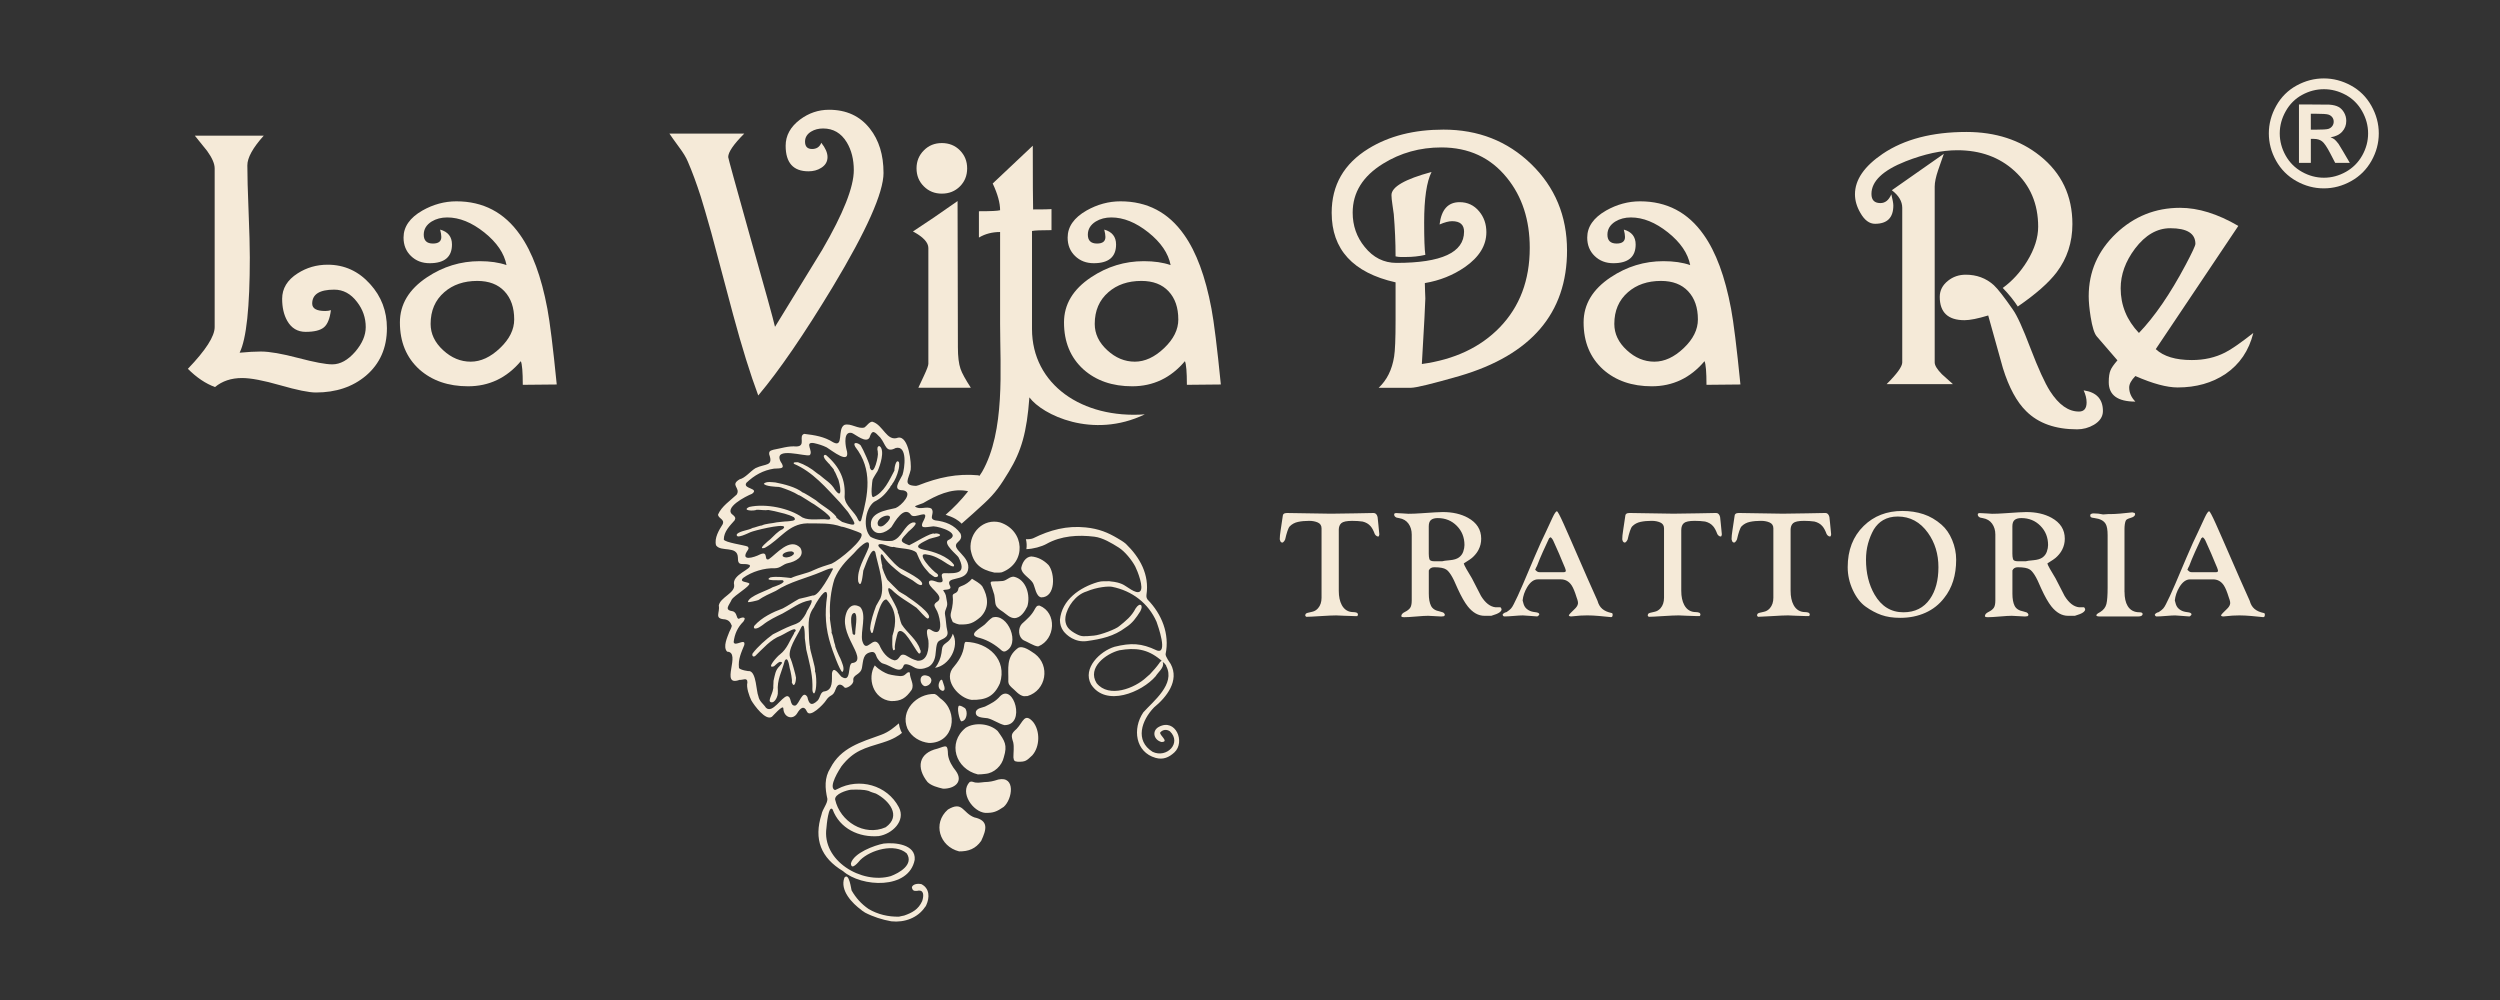 <?xml version="1.0" encoding="UTF-8"?>
<svg xmlns="http://www.w3.org/2000/svg" xml:space="preserve" width="150mm" height="60mm" style="shape-rendering:geometricPrecision; text-rendering:geometricPrecision; image-rendering:optimizeQuality; fill-rule:evenodd; clip-rule:evenodd" viewBox="0 0 150 60" xmlns:xlink="http://www.w3.org/1999/xlink">
 <rect x="0" y="0" width="150" height="60" fill="#333333" stroke="none"/>
 <defs>
  <style type="text/css">
   <![CDATA[
    .fil0 {fill:#F5EAD8}
    .fil1 {fill:#F5EAD8;fill-rule:nonzero}
   ]]>
  </style>
 </defs>
 <g id="Warstwa_x0020_1">
  <g id="_136168152">
   <path id="_136212824" class="fil0" d="M59.119 48.774c-0.746,-0.062 -1.554,-1.222 -0.938,-1.855 0.072,-0.03 0.109,-0.032 0.185,-0.011 0.249,0.097 0.435,0.04 0.696,0.018 0.337,-0.009 0.514,-0.051 0.84,-0.155 1.047,-0.227 0.85,1.178 0.319,1.643 -0.419,0.285 -0.617,0.368 -1.102,0.359zm3.975 -34.966c-0.626,0 -1.016,0.017 -1.174,0.051l0 5.88c0,3.334 3.013,5.396 6.77,5.122 -3.128,1.507 -6.156,0.028 -6.926,-1.019 -0.155,2.106 -0.482,3.225 -1.23,4.455 -0.489,0.804 -0.792,1.272 -1.493,1.917 -0.467,0.43 -0.906,0.828 -1.344,1.206 -0.102,-0.11 -0.226,-0.204 -0.364,-0.284 -0.168,-0.098 -0.383,-0.183 -0.595,-0.249 0.471,-0.405 0.908,-0.855 1.351,-1.409 -0.04,-0.012 -0.079,-0.022 -0.115,-0.028 -0.918,-0.154 -1.806,0.279 -2.584,0.735 -0.052,0.027 -0.49,0.165 -0.491,0.198 0.278,0.241 0.686,-0.036 0.985,0.133 0.236,0.283 -0.212,0.603 0.235,0.706 0.595,0.067 1.145,0.271 1.505,0.779 0.11,0.246 0.014,0.382 -0.168,0.543 -0.466,0.412 0.83,0.823 0.622,1.668 -0.178,0.723 -1.411,0.322 -1.076,0.945 0.163,0.302 -0.466,0.179 -0.404,0.274 0.198,0.301 0.133,0.24 0.231,0.738 0.038,0.295 -0.183,0.44 -0.125,0.721 0.057,0.275 0.061,0.681 0.131,0.94 0.13,0.479 -0.381,0.499 -0.538,0.666 -0.136,0.144 -0.133,0.553 -0.174,0.829 -0.061,0.412 -0.273,0.623 -0.451,0.702 -0.25,0.112 -0.574,0.169 -0.844,0.003 -0.125,-0.077 -0.539,-0.297 -0.612,-0.092 -0.197,0.556 -0.718,0 -1.237,-0.126 -0.135,-0.033 -0.332,-0.245 -0.406,-0.462 -0.03,-0.088 -0.093,-0.259 -0.278,-0.229 -0.529,0.085 -0.492,0.489 -0.579,0.952 -0.083,0.438 -0.563,0.384 -0.517,0.754 0.032,0.259 -0.443,0.517 -0.526,0.423 -0.083,-0.095 -0.36,-0.384 -0.531,0.098 -0.183,0.515 -0.307,0.242 -0.611,0.718 -0.118,0.184 -0.934,1.039 -1.115,0.629 -0.182,-0.415 -0.414,-0.187 -0.581,0.095 -0.256,0.434 -0.816,0.269 -0.835,-0.287 -0.009,-0.261 -0.64,0.471 -0.684,0.503 -0.374,0.266 -1.056,-0.675 -1.236,-0.98 -0.128,-0.268 -0.313,-0.783 -0.237,-1.074 0.009,-0.338 -0.28,-0.134 -0.467,-0.161 -1.229,0.453 0.14,-1.668 -0.749,-1.692 -0.274,-0.289 0.022,-0.885 0.129,-1.18 0.072,-0.146 0.121,-0.232 0.153,-0.372 -0.091,-0.229 -0.184,-0.338 -0.411,-0.385 -0.682,-0.039 -0.284,-0.39 -0.371,-0.827 0.081,-0.5 0.983,-0.743 0.922,-1.235 -0.169,-0.643 1.151,-0.964 0.923,-1.205 -0.382,-0.156 -0.715,0.154 -0.699,-0.451 -0.027,-0.728 -1.026,-0.304 -1.311,-0.726 -0.113,-0.434 0.173,-0.907 0.397,-1.261 0.142,-0.314 -0.281,-0.346 -0.274,-0.59 0.208,-0.488 0.74,-0.836 1.117,-1.193 0.254,-0.412 -0.428,-0.562 0.176,-0.916 0.346,-0.084 0.639,-0.482 0.954,-0.671 0.599,-0.288 1.083,-0.089 0.821,-0.821 -0.024,-0.202 0.067,-0.226 0.253,-0.283 0.456,-0.081 0.911,-0.239 1.377,-0.195 0.61,-0.014 0.094,-0.641 0.471,-0.756 0.626,0.076 1.198,0.161 1.737,0.505 0.657,0.351 0.229,-0.792 0.67,-1.041 0.376,-0.133 0.858,0.283 1.215,0.147 0.137,-0.099 0.283,-0.336 0.461,-0.342 0.659,0.185 0.859,1.22 1.55,0.958 0.648,-0.112 0.806,1.572 0.754,1.929 -0.114,0.549 -0.502,0.942 0.325,0.965 0.049,-0.014 0.098,-0.026 0.147,-0.039 1.193,-0.469 2.305,-0.711 3.582,-0.597 0.004,0 0.031,0.015 0.068,0.036 0.054,-0.08 0.114,-0.159 0.164,-0.245 1.397,-2.447 1.079,-6.204 1.079,-8.904l0 -5.484c-0.474,0 -0.898,0.111 -1.271,0.333l0 -1.579c0.716,0 1.14,-0.02 1.271,-0.061 0,-0.437 -0.148,-0.975 -0.444,-1.604l2.405 -2.267c0,2.109 0.007,3.383 0.02,3.824 0.616,0 0.982,-0.007 1.103,-0.02l0 1.263zm-9.628 28.258c-1.104,-0.116 -1.438,-1.393 -0.979,-2.143 0.009,0.01 0.018,0.019 0.028,0.029 0.239,0.244 0.585,0.43 0.779,0.494 0.194,0.065 0.753,0.143 0.815,0.111 0.218,-0.004 0.293,-0.255 0.441,-0.219 0.001,0 0.016,0.007 0.039,0.018 -0.004,0.385 0.293,0.691 0.108,1.038 -0.346,0.489 -0.624,0.68 -1.231,0.671zm3.702 -4.044c0.419,0.751 -0.199,1.919 -1.065,2.047 0.06,-0.071 0.113,-0.148 0.161,-0.231 0.154,-0.269 0.229,-0.582 0.254,-0.881 0.031,-0.368 0.337,-0.334 0.537,-0.674 0.048,-0.082 0.086,-0.17 0.113,-0.262zm0.401 -0.552c-0.142,-0.025 -0.276,-0.075 -0.4,-0.143 -0.074,-0.178 -0.179,-0.328 -0.107,-0.586 0.108,-0.389 0.133,-0.746 0.102,-0.948 -0.031,-0.202 0.162,-0.158 0.267,-0.294 0.114,-0.147 0.02,-0.217 0.161,-0.292 0.141,-0.075 0.225,-0.073 0.441,-0.221 0.116,-0.079 0.212,-0.165 0.286,-0.261 0.215,0.143 0.443,0.236 0.622,0.46 0.356,0.626 0.425,1.282 -0.097,1.826 -0.448,0.383 -0.671,0.47 -1.275,0.459zm-2.288 15.577c0.507,0.261 0.503,0.807 0.293,1.266 -0.007,0.014 -0.059,0.113 -0.072,0.109 -0.433,0.645 -1.219,0.944 -2.024,0.857 -0.547,-0.097 -1.096,-0.273 -1.588,-0.529 0.004,-0.013 -0.213,-0.131 -0.207,-0.15 -0.55,-0.402 -1.302,-1.177 -1.02,-1.939 0.282,-0.35 0.412,0.714 0.431,0.762 0.244,0.427 0.566,0.804 1.025,1.118 0.544,0.325 1.197,0.473 1.818,0.459 0.105,-0.015 0.23,-0.062 0.313,-0.067 0.475,-0.167 0.856,-0.364 1.082,-0.872 0.104,-0.324 0.119,-0.709 -0.304,-0.61 -0.196,0.02 -0.287,-0.018 -0.316,-0.226 0.084,-0.206 0.39,-0.215 0.568,-0.18zm-2.288 -8.502c-1.127,0.348 -1.756,0.478 -2.503,1.429 -0.106,0.161 -0.823,1.256 -0.397,1.429 0.059,-0.006 0.104,-0.051 0.16,-0.066 1.288,-0.681 2.97,-0.249 3.679,1.101 0.429,0.817 -0.407,1.603 -1.208,1.727 -1.179,0.101 -2.347,-0.449 -2.768,-1.601 -0.246,-0.309 -0.361,0.977 -0.369,1.102 -0.289,1.975 2.107,3.4 3.855,2.902 0.501,-0.185 1.409,-0.69 0.96,-1.366 -0.718,-0.63 -2.169,-0.207 -2.786,0.397 -0.088,0.099 -0.546,0.676 -0.561,0.202 0.17,-0.627 1.417,-1.086 1.967,-1.188 0.644,-0.075 1.94,0.031 1.859,0.976 -0.349,1.805 -3.202,1.647 -4.3,0.678 -1.325,-0.795 -1.767,-1.91 -1.29,-3.397 0.06,-0.332 0.354,-0.634 0.353,-0.931 -0.145,-0.645 -0.192,-1.273 0.178,-1.854 0.632,-1.229 1.821,-1.552 3.043,-1.995 0.48,-0.174 0.8,-0.464 1.065,-0.689 0.019,0.147 0.059,0.296 0.121,0.447 0.021,0.043 0.044,0.085 0.068,0.125 -0.174,0.151 -0.522,0.385 -1.127,0.571zm-0.863 2.914c0.124,0.069 0.291,0.109 0.426,0.156 0.781,0.405 1.553,1.334 0.584,2.021 -1.282,0.564 -2.742,-0.344 -3.034,-1.671 -0.018,-0.327 0.669,-0.543 0.935,-0.582 0.363,-0.008 0.736,-0.028 1.088,0.075zm10.665 -14.828c0.871,-0.486 1.896,-0.55 2.867,-0.43 0.509,0.063 1.037,0.387 1.458,0.65 0.375,0.234 0.805,0.774 0.996,1.143 0.132,0.255 0.547,1.299 0.277,1.497 -0.246,0.181 -0.799,-0.336 -1.069,-0.447 -0.395,-0.162 -0.604,-0.135 -0.773,-0.172 -0.214,0.015 -0.416,-0.026 -0.683,0.053 -1.094,0.323 -2.16,1.068 -2.273,2.27 0.004,0.251 0.066,0.477 0.214,0.674 0.178,0.238 0.691,0.696 1.407,0.595 0.862,-0.121 1.619,-0.284 2.32,-0.812 0.421,-0.266 0.626,-0.578 0.88,-0.972 0.215,-0.384 -0.024,-0.572 -0.283,-0.169 -0.238,0.466 -0.587,0.744 -0.991,1.067 -0.17,0.158 -1.098,0.524 -1.513,0.559 -0.638,0.054 -0.72,0.069 -1.032,-0.087 0,0 -0.257,-0.127 -0.424,-0.283 -0.273,-0.253 -0.272,-0.591 -0.245,-0.758 0.102,-0.624 0.629,-1.332 1.261,-1.52 0.636,-0.273 1.332,-0.322 1.531,-0.282 1.201,0.24 2.177,0.976 2.674,2.104 0.074,0.213 0.723,2.017 -0.009,1.704 -0.895,-0.426 -1.523,-0.455 -2.513,-0.209 -0.869,0.262 -1.938,1.288 -1.411,2.254 0.883,1.379 3.045,0.483 3.882,-0.491 0.121,-0.213 0.495,-0.498 0.437,-0.777 -0.089,-0.198 0.228,0.14 0.194,0.175 0.562,1.081 -0.777,2.103 -1.376,2.773 -0.668,0.988 -0.474,2.39 0.737,2.732 0.453,0.128 0.8,-0.029 1.123,-0.324 0.68,-0.623 0.077,-2.071 -0.924,-1.539 -0.438,0.232 -0.321,0.791 0.156,0.911 0.489,-0.008 -0.14,-0.411 -0.079,-0.572 0.16,-0.179 0.387,-0.203 0.584,-0.068 0.724,0.701 -0.196,1.631 -1.039,1.23 -1.086,-0.678 -0.657,-1.9 0.086,-2.667 0.748,-0.61 1.535,-1.599 1,-2.6 -0.036,-0.061 -0.321,-0.448 -0.308,-0.596 0.254,-1.212 -0.231,-2.406 -1.083,-3.276 -0.066,-0.104 -0.074,-0.163 -0.064,-0.285 0.181,-1.209 -0.389,-2.236 -1.239,-3.059 -0.158,-0.132 -0.306,-0.218 -0.488,-0.326 -0.582,-0.345 -1.115,-0.573 -1.919,-0.656 -1.132,-0.118 -2.138,0.15 -3.146,0.648 -0.091,0.045 -0.285,0.068 -0.442,0.058 0.049,0.196 0.059,0.399 0.028,0.597 0.398,-0.01 0.909,-0.146 1.217,-0.318zm6.198 7.826c-0.076,0.053 -0.138,0.13 -0.214,0.186 -0.685,0.647 -2.239,1.267 -2.983,0.346 -0.579,-0.93 0.563,-1.773 1.369,-1.973 0.963,-0.166 1.676,-0.077 2.441,0.552 0.185,0.117 0.018,0.066 -0.04,0.21 -0.172,0.241 -0.37,0.464 -0.573,0.678zm-22.026 -7.082c-0.088,-0.214 0.372,-0.304 0.519,-0.294 0.469,0.113 -0.27,0.527 -0.519,0.294zm5.718 -1.851c-0.238,-0.548 1.129,-0.88 0.589,-0.231 -0.145,0.141 -0.377,0.428 -0.589,0.231zm-1.524 6.509c-0.009,-0.18 -0.271,-1.242 0.117,-1.259 0.216,0.115 0.021,0.97 0.036,1.244 -0.026,0.114 -0.087,0.081 -0.154,0.015zm-4.764 3.126c0.008,-0.007 0.013,-0.277 0.015,-0.311 0.089,-0.362 0.1,-0.633 0.368,-0.887 0.107,-0.151 0.252,-0.224 0.017,-0.252 -0.136,0.042 -0.239,0.179 -0.355,0.265 -0.523,0.193 0.237,-0.643 0.357,-0.71 0.438,-0.345 0.571,-0.812 0.849,-1.264 -0.045,-0.048 0.226,-0.176 0.014,-0.253 -0.236,0.044 -0.588,0.29 -0.815,0.392 -0.612,0.226 -1.078,0.786 -1.536,1.22 -0.136,0.09 -0.209,-0.028 -0.155,-0.153 0.312,-0.411 0.793,-0.834 1.214,-1.145 0.366,-0.183 0.74,-0.381 1.12,-0.528 0.187,-0.06 0.32,-0.114 0.487,-0.219 0.193,-0.182 0.361,-0.419 0.453,-0.671 0.022,-0.034 0.489,-0.758 0.155,-0.62 -0.598,0.096 -1.107,0.511 -1.637,0.79 -0.394,0.189 -0.838,0.401 -1.18,0.681 -0.139,0.092 -0.322,0.248 -0.501,0.213 -0.056,-0.059 -0.033,-0.111 -0.001,-0.168 0.443,-0.498 1.096,-0.811 1.704,-1.035 0.33,-0.173 0.642,-0.393 0.972,-0.573 0.058,-0.01 0.791,-0.182 0.819,-0.202 0.365,0.084 1.139,-1.422 1.224,-1.604 -0.097,-0.102 -0.631,0.159 -0.687,0.179 -0.919,0.391 -1.919,0.6 -2.747,1.147 -0.366,0.168 -0.724,0.327 -1.049,0.552 -0.06,0.026 -0.606,0.162 -0.628,0.115 0.059,-0.369 1.21,-0.699 1.496,-0.891 0.002,0.002 0.904,-0.275 0.575,-0.418 -0.043,-0.003 -1.202,0.067 -0.717,-0.169 0.359,-0.07 0.863,0 1.234,0.04 0.422,-0.198 0.928,-0.257 1.369,-0.477 0.345,-0.159 0.709,-0.275 1.072,-0.386 0.414,-0.18 2.063,-1.497 1.759,-1.817 -0.171,-0.104 -1.125,-0.427 -1.158,-0.396 -0.678,-0.248 -1.333,-0.187 -2.078,-0.203 -1.125,0.026 -1.622,0.97 -2.531,1.466 -0.513,0.156 0.229,-0.437 0.315,-0.505 0.192,-0.181 0.484,-0.511 0.744,-0.608 0.048,-0.043 0.119,-0.086 0.085,-0.158 -0.157,-0.166 -1.8,0.238 -2.023,0.34 -0.077,0.026 -0.915,0.466 -0.802,0.108 0.216,-0.205 0.67,-0.215 0.947,-0.371 0.016,0.017 0.511,-0.17 0.54,-0.14 0.213,-0.121 0.646,-0.127 0.905,-0.194 0.002,0.002 0.548,-0.065 0.649,-0.059 0.123,-0.027 0.611,-0.001 0.376,-0.249 -0.335,-0.183 -0.779,-0.267 -1.158,-0.362 -0.002,0.002 -0.363,-0.068 -0.367,-0.071 -0.196,0.039 -0.495,-0.018 -0.702,-0.013 -0.172,0.09 -0.935,0.058 -0.447,-0.17 0.986,-0.218 2.393,0.066 3.193,0.635 0.442,0.213 1.05,0.053 1.542,0.124 0.536,-0.022 -0.767,-0.852 -0.847,-0.917 -0.015,0.015 -0.892,-0.588 -0.931,-0.551 -0.299,-0.195 -0.721,-0.349 -1.049,-0.46 -0.003,0.002 -0.115,-0.027 -0.136,-0.031 -0.158,-0.004 -0.848,-0.038 -0.897,-0.197 0.163,-0.154 0.501,-0.082 0.696,-0.071 0.521,0.104 1.223,0.273 1.643,0.608 0.027,-0.026 0.715,0.413 0.785,0.462 0.398,0.353 0.86,0.554 1.219,0.977 -0.066,0.062 0.311,0.291 0.355,0.321 0.967,0.322 0.863,0.191 0.345,-0.601 -0.157,-0.189 -0.317,-0.378 -0.476,-0.566 -0.843,-0.89 -1.625,-1.832 -2.76,-2.318 -0.101,-0.129 0.197,-0.084 0.235,-0.097 0.404,0.135 0.8,0.368 1.132,0.648 0.027,0.018 0.168,0.127 0.175,0.12 0.317,0.287 0.695,0.482 0.92,0.889 0.515,0.686 0.268,-0.425 0.207,-0.6 -0.095,-0.186 -0.154,-0.405 -0.271,-0.567 0.044,-0.042 -0.25,-0.311 -0.249,-0.352 -0.015,-0.018 -0.56,-0.51 -0.283,-0.583 0.024,0.003 0.045,0.014 0.067,0.024 0.811,0.695 1.177,1.481 1.103,2.507 0.032,0.544 0.622,0.874 0.823,1.381 0.071,0.104 0.117,0.122 0.173,0.012 0.423,-1.56 0.705,-3.038 -0.352,-4.397 -0.193,-0.334 0.166,-0.259 0.321,-0.094 0.137,0.208 0.618,1.265 0.548,1.332 0.251,0.642 0.541,-0.803 0.48,-0.868 0.009,-0.009 -0.005,-0.11 -0.006,-0.122 -0.036,-0.089 -0.038,-0.334 0.121,-0.292 0.327,0.254 0.023,1.17 -0.127,1.493 -0.11,0.184 -0.216,0.331 -0.302,0.517 -0.013,0.058 -0.148,1.041 0.038,1.046 0.647,-0.257 0.978,-1.038 1.276,-1.598 -0.02,-0.065 0.081,-0.755 0.273,-0.495 0.031,0.14 0.003,0.359 -0.044,0.502 -0.053,0.231 -0.196,0.595 -0.358,0.789 0.024,0.025 -0.148,0.173 -0.122,0.201 -0.302,0.42 -0.51,0.651 -0.974,0.887 -0.529,0.401 -0.695,1.583 -0.209,2.096 0.368,0.203 0.895,0.285 1.301,0.241 0.582,-0.16 0.708,-0.933 1.221,-1.101 0.506,-0.062 -0.18,0.48 -0.252,0.549 -0.452,0.497 -0.616,0.578 0.04,0.817 0.005,-0.005 0.007,-0.006 0.014,-0.002 0.176,-0.065 1.376,-0.822 1.504,-0.687 0.153,-0.072 0.597,0.076 0.148,0.186 -0.084,0.012 -0.457,0.127 -0.459,0.124 -0.36,0.193 -1.101,0.469 -0.322,0.647 0.581,0.102 1.443,0.395 1.806,0.899 0.087,0.289 -0.49,-0.116 -0.491,-0.116 -0.331,-0.223 -0.724,-0.44 -1.082,-0.486 -0.845,-0.216 0.334,1.028 0.563,1.139 0.133,0.126 0.032,0.223 -0.112,0.203 -0.034,0.032 -0.351,-0.228 -0.354,-0.225 -0.446,-0.484 -0.526,-0.675 -0.766,-1.234 -0.261,-0.275 -1.023,-0.238 -1.375,-0.352 -0.226,0.068 -0.705,-0.282 -0.905,-0.13 -0.043,0.07 0.038,0.145 0.081,0.19 0.413,0.381 0.729,0.864 1.181,1.203 0.243,0.154 1.59,0.773 1.323,1.026 -0.156,0.043 -0.41,-0.187 -0.531,-0.273 -0.236,-0.145 -0.457,-0.263 -0.698,-0.397 -0.388,-0.314 -0.86,-0.671 -1.1,-1.123 -0.256,-0.27 -0.051,0.603 -0.03,0.654 -0.067,0.064 0.257,0.766 0.305,0.826 0.224,0.237 0.459,0.464 0.689,0.693 0.182,0.124 0.404,0.223 0.566,0.359 0.159,0.101 1.567,1.06 1.181,1.273 -0.111,0.034 -0.576,-0.557 -0.692,-0.649 -0.526,-0.376 -1.03,-0.622 -1.502,-1.092 -0.358,-0.298 -0.114,0.302 -0.079,0.372 0.002,0.002 0.54,0.926 0.458,1.004 0.099,0.158 0.132,0.496 0.231,0.707 0.331,0.527 0.926,0.911 1.111,1.521 0.065,0.068 0.039,0.307 -0.096,0.216 -0.263,-0.293 -0.902,-1.668 -1.236,-1.259 -0.058,0.149 -0.252,0.92 -0.167,1.009 -0.242,0.377 -0.16,-0.788 -0.16,-0.792 0.245,-0.76 0.26,-1.533 -0.344,-2.171 -0.404,-0.147 -0.76,1.723 -0.831,1.952 -0.098,0.181 -0.156,-0.149 -0.165,-0.21 0.041,-0.48 0.191,-0.917 0.358,-1.367 0.085,-0.154 0.171,-0.296 0.258,-0.454 0.319,-0.746 -0.159,-1.995 -0.305,-2.768 -0.215,-0.459 -0.66,1.011 -0.72,1.103 -0.029,0.205 -0.114,1.19 -0.307,0.649 -0.08,-0.755 0.397,-1.395 0.639,-2.059 0.138,-0.764 -0.773,0.215 -0.894,0.369 -0.526,0.511 -0.887,0.897 -1.168,1.547 -0.212,0.663 -0.315,1.518 -0.266,2.237 -0.054,0.146 0.141,0.932 0.088,0.982 0.11,0.21 0.128,0.541 0.222,0.763 -0.038,0.036 0.239,0.67 0.312,0.792 0.063,0.171 0.301,0.632 0.121,0.803 -0.141,0.003 -0.648,-1.431 -0.694,-1.606 -0.314,-0.972 -0.383,-1.889 -0.224,-2.955 0.021,-0.746 -0.699,0.458 -0.79,0.677 -0.445,0.588 -0.297,1.199 -0.293,1.902 0.005,0.063 0.029,0.44 0.063,0.476 -0.062,0.059 0.377,1.362 0.287,1.446 0.103,0.222 0.135,1.177 -0.047,1.349 -0.158,-0.041 -0.083,-0.443 -0.101,-0.545 -0.008,-0.685 -0.212,-1.421 -0.371,-2.092 -0.041,-0.258 -0.042,-0.425 -0.085,-0.669 -0.003,-0.153 0.01,-1.155 -0.25,-0.592 -0.185,0.401 -0.87,1.349 -0.599,1.821 0.053,0.093 0.315,1.006 0.32,1.137 0.007,0.173 -0.096,0.694 -0.255,0.269 0.054,-0.052 -0.082,-0.748 -0.124,-0.851 -0.017,-0.063 -0.101,-0.78 -0.298,-0.436 -0.171,0.651 -0.475,1.139 -0.411,1.835 -0.004,0.008 -0.001,0.019 -0.004,0.035 0.032,0.213 -0.173,0.698 -0.42,0.612 -0.229,-0.079 0.193,-0.583 0.148,-0.967zm-0.434 1.315c-0.17,-0.26 -0.402,-0.382 -0.463,-0.709 -0.126,-0.29 -0.117,-1.391 -0.516,-1.497 -0.024,0.023 -0.6,-0.07 -0.646,-0.196 -0.059,-0.52 0.132,-0.906 0.319,-1.371 0.099,-0.462 -0.576,0.137 -0.638,-0.176 0.058,-0.496 0.238,-0.884 0.586,-1.233 0.216,-0.301 -0.077,-0.276 -0.275,-0.164 -0.172,-0.005 -0.08,-0.39 -0.387,-0.457 -0.522,-0.076 -0.182,-0.363 -0.043,-0.692 0.149,-0.251 1.125,-0.811 1.061,-0.969 -0.1,-0.106 -0.653,-0.069 -0.367,-0.339 0.519,-0.375 1.266,-0.601 1.903,-0.576 0.353,-0.011 0.454,-0.232 0.782,-0.307 0.41,-0.08 1.047,-0.378 0.741,-0.92 -0.626,-0.662 -1.464,0.405 -1.894,0.686 -0.325,0.112 0.014,-0.517 -0.515,-0.294 -0.369,0.192 -1.25,0.461 -0.733,-0.269 0.049,-0.095 0.05,-0.121 -0.024,-0.2 -0.216,-0.089 -1.361,-0.24 -1.427,-0.419 0.004,-0.479 0.353,-0.814 0.65,-1.154 0.073,-0.134 0.035,-0.198 -0.074,-0.298 -0.671,-0.429 0.76,-1.152 1.119,-1.293 0.471,-0.344 -0.595,-0.287 -0.336,-0.662 0.474,-0.449 0.998,-0.746 1.652,-0.846 0.392,-0.03 0.72,0.042 0.396,-0.428 -0.46,-0.933 1.498,-0.272 1.747,-0.381 0.244,-0.231 -0.355,-0.817 0.253,-0.724 0.27,0.06 0.519,0.134 0.767,0.257 0.267,0.151 1.51,1.179 1.178,0.085 -0.068,-0.294 -0.166,-1.075 0.336,-0.948 0.248,0.109 0.843,0.629 1.053,0.28 0.166,-0.517 0.3,-0.373 0.648,-0.006 0.348,0.428 0.322,0.947 0.928,0.625 0.722,-0.176 0.536,1.238 0.404,1.615 -0.183,0.387 -0.634,0.927 0.033,0.923 0.668,0.117 -0.11,0.936 -0.444,1.065 -0.584,0.134 -1.628,0.271 -1.471,1.126 0.235,0.607 0.871,0.386 1.216,0.02 0.188,-0.299 0.77,-1.341 1.187,-0.723 0.235,0.249 1.083,-0.394 0.783,0.256 -0.357,0.633 0.049,0.463 0.555,0.419 0.399,0.017 1.744,0.442 0.862,0.839 -0.253,0.239 0.513,0.84 0.634,1.008 0.505,0.98 -0.046,0.985 -0.865,0.963 -0.392,0.067 0.258,0.641 -0.368,0.541 -0.13,-0.037 -0.396,-0.174 -0.519,-0.058 -0.168,0.336 0.916,0.829 0.534,1.19 -0.334,0.221 -0.235,0.263 -0.053,0.618 0.193,0.42 0.414,1.664 -0.403,1.097 -0.379,-0.195 -0.143,0.542 -0.128,0.634 0.05,0.484 -0.034,1.282 -0.656,1.23 -0.292,-0.072 -0.444,-0.177 -0.705,-0.326 -0.418,-0.172 -0.31,0.297 -0.679,0.304 -0.447,-0.114 -0.731,-0.524 -0.902,-0.922 -0.372,-0.659 -0.771,0.599 -1.024,-0.246 -0.124,-0.572 0.29,-1.592 -0.13,-2.036 -0.337,-0.19 -0.581,-0.105 -0.773,0.228 -0.323,0.713 -0.018,1.377 0.305,2.024 0.175,0.371 0.6,1.067 -0.02,1.115 -0.282,0.112 -0.011,1.238 -0.641,0.814 -0.145,-0.142 -0.476,-0.691 -0.559,-0.199 -0.011,0.411 0.074,0.981 -0.428,1.083 -0.284,0.007 -0.26,0.377 -0.438,0.558 -0.381,0.36 -0.522,0.191 -0.61,-0.222 -0.299,-0.476 -0.488,0.478 -0.74,0.521 -0.346,0.016 -0.178,-0.547 -0.477,-0.571 -0.343,0.059 -0.87,1.058 -1.261,0.705zm11.583 8.609c-1.179,-0.294 -1.607,-1.69 -0.673,-2.51 0.897,-0.536 0.874,0.195 1.582,0.469 0.882,0.188 0.735,0.727 0.416,1.41 -0.331,0.469 -0.751,0.638 -1.324,0.631zm2.11 -16.729c-0.835,-0.183 -1.272,-0.534 -1.422,-1.403 -0.084,-1.002 0.777,-1.864 1.772,-1.607 1.485,0.486 1.6,2.426 0.106,2.994 -0.151,0.03 -0.303,0.019 -0.457,0.016zm2.817 1.489c-0.322,-0.061 -0.363,-0.616 -0.497,-0.865 -0.187,-0.307 -0.711,-0.546 -0.701,-0.905 0.062,-0.314 0.254,-0.656 0.596,-0.686 0.398,0.027 0.771,0.233 1.042,0.518 0.394,0.493 0.439,1.939 -0.44,1.938zm-1.613 1.245c-0.273,-0.014 -0.452,-0.213 -0.668,-0.37 -0.584,-0.374 -0.427,-0.416 -0.535,-1.031 -0.301,-1.021 -0.419,-0.737 0.513,-0.828 0.253,-0.043 0.395,-0.265 0.658,-0.258 0.753,0.163 1.009,1.128 0.812,1.781 -0.15,0.308 -0.4,0.703 -0.781,0.705zm1.386 1.693c-0.227,-0.031 -0.6,-0.272 -0.826,-0.363 -0.329,-0.189 -0.357,-0.713 -0.111,-0.985 0.353,-0.326 0.585,-0.503 0.806,-0.933 0.088,-0.128 0.102,-0.169 0.255,-0.165 1.067,0.432 0.953,2.025 -0.064,2.445 -0.019,-0.001 -0.04,0 -0.06,0.001zm-2.032 0.308c-0.039,-0.015 -0.077,-0.03 -0.11,-0.056 -0.378,-0.343 -0.818,-0.614 -1.313,-0.755 -0.829,-0.174 0.038,-0.58 0.297,-0.812 0.146,-0.146 0.283,-0.303 0.458,-0.415 0.92,-0.298 1.734,1.633 0.755,2.037 -0.028,-0.001 -0.057,-0 -0.086,0zm-4.717 2.085c-0.358,-0.081 -0.412,-0.879 0.237,-0.594 0.312,0.21 0.083,0.578 -0.237,0.594zm1.054 0.279c-0.473,-0.142 -0.099,-0.88 -0.005,-0.613 0.031,0.149 0.275,0.591 0.005,0.613zm4.88 0.32c-0.306,-0.05 -0.517,-0.358 -0.752,-0.544 -0.103,-0.112 -0.163,-0.162 -0.18,-0.316 0.022,-0.825 -0.162,-1.48 0.589,-2.04 0.309,-0.163 0.766,0.203 1.01,0.362 0.924,0.705 0.679,2.185 -0.445,2.527 -0.075,0.008 -0.147,0.012 -0.222,0.011zm-3.141 0.219c-0.74,-0.097 -1.645,-1.106 -1.16,-1.858 0.382,-0.457 0.665,-0.853 0.73,-1.48 0.013,-0.056 0.025,-0.121 0.085,-0.143 1.373,0.036 2.499,1.077 2.051,2.483 -0.354,0.8 -0.843,1.015 -1.706,0.998zm-0.618 1.289c-0.106,-0.081 -0.29,-0.852 -0.125,-0.943 0.13,0.004 0.245,0.084 0.352,0.15 0.19,0.209 0.113,0.778 -0.226,0.792zm2.591 0.226c-0.34,-0.082 -0.644,-0.319 -1.001,-0.412 -0.242,-0.04 -0.801,-0.009 -0.703,-0.418 0.106,-0.199 0.34,-0.206 0.54,-0.282 0.379,-0.19 0.646,-0.318 0.911,-0.627 0.805,-0.787 1.566,1.75 0.252,1.74zm-4.525 1.071c-0.547,-0.062 -1.045,-0.36 -1.293,-0.863 -0.45,-1.077 0.553,-2.106 1.629,-2.077 0.132,0.036 0.251,0.183 0.351,0.269 1.126,0.794 0.825,2.686 -0.688,2.671zm5.325 1.126c-0.211,-0.017 -0.235,-0.073 -0.258,-0.263 -0.002,-0.298 0.049,-0.602 -0.01,-0.895 -0.138,-0.437 -0.133,-0.517 0.202,-0.812 0.388,-0.404 0.473,-1.005 0.994,-0.412 0.425,0.544 0.405,1.478 -0.052,1.997 -0.355,0.333 -0.402,0.393 -0.875,0.386zm-2.391 0.761c-1.335,-0.326 -1.854,-1.893 -0.726,-2.801 0.553,-0.34 1.434,-0.258 1.914,0.197 0.434,0.6 0.592,0.841 0.372,1.564 -0.114,0.516 -0.58,0.963 -1.111,1.007 -0.151,0.02 -0.298,0.033 -0.449,0.032zm-2.088 0.856c-0.314,-0.071 -0.702,-0.173 -0.932,-0.398 -0.68,-0.85 -0.553,-1.738 0.593,-2.003 0.548,-0.182 0.616,-0.282 0.635,0.366 0.05,0.364 0.25,0.697 0.477,0.977 0.458,0.645 -0.084,1.068 -0.773,1.059z"/>
   <path id="_135931800" class="fil0" d="M80.327 31.807l0 3.646c0,0.341 0.059,0.623 0.178,0.846 0.153,0.285 0.387,0.428 0.7,0.428 0.07,0 0.132,0.011 0.188,0.031 0.056,0.021 0.084,0.063 0.084,0.125 -0.014,0.049 -0.028,0.077 -0.042,0.084l-0.146 0c-0.118,0 -0.329,-0.007 -0.632,-0.021 -0.303,-0.014 -0.465,-0.021 -0.486,-0.021 -0.195,0 -0.51,0.014 -0.945,0.042 -0.435,0.028 -0.712,0.042 -0.831,0.042 -0.035,0 -0.063,-0.028 -0.084,-0.084 0.014,-0.049 0.023,-0.077 0.026,-0.084 0.004,-0.007 0.014,-0.017 0.031,-0.031 0.017,-0.014 0.051,-0.028 0.099,-0.042 0.049,-0.014 0.139,-0.035 0.272,-0.063 0.132,-0.03 0.247,-0.099 0.345,-0.211 0.139,-0.16 0.209,-0.371 0.209,-0.629l0 -4.163c0,-0.167 -0.075,-0.285 -0.225,-0.352 -0.15,-0.066 -0.322,-0.099 -0.517,-0.099 -0.251,0 -0.474,0.021 -0.669,0.063 -0.195,0.042 -0.359,0.129 -0.491,0.261 -0.049,0.049 -0.098,0.146 -0.146,0.292 -0.049,0.146 -0.094,0.313 -0.136,0.501 -0.021,0.042 -0.038,0.073 -0.052,0.094 -0.042,0.063 -0.087,0.094 -0.136,0.094 -0.049,-0.014 -0.082,-0.04 -0.099,-0.078 -0.017,-0.038 -0.03,-0.078 -0.037,-0.12 0,-0.139 0.018,-0.317 0.052,-0.533 0.084,-0.522 0.125,-0.801 0.125,-0.836 0,-0.139 0.084,-0.209 0.251,-0.209l2.643 0.042c0.292,0 0.78,-0.007 1.462,-0.021 0.682,-0.014 1.048,-0.021 1.097,-0.021 0.118,0 0.199,0.08 0.24,0.24 0,0.007 0.014,0.139 0.042,0.397l0.063 0.648c-0.007,0.028 -0.014,0.056 -0.021,0.084 -0.007,0.028 -0.021,0.042 -0.042,0.042 -0.056,0 -0.108,-0.024 -0.157,-0.073 -0.014,-0.014 -0.031,-0.038 -0.052,-0.073 -0.077,-0.209 -0.16,-0.366 -0.251,-0.47 -0.118,-0.139 -0.279,-0.233 -0.48,-0.282 -0.125,-0.014 -0.225,-0.024 -0.298,-0.031 -0.073,-0.007 -0.183,-0.01 -0.329,-0.01 -0.327,0 -0.543,0.045 -0.648,0.136 -0.104,0.09 -0.157,0.23 -0.157,0.418zm5.401 2.444l0 1.369c0,0.306 0.043,0.548 0.131,0.726 0.087,0.178 0.263,0.291 0.527,0.34 0.084,0.021 0.148,0.04 0.193,0.058 0.045,0.017 0.082,0.057 0.11,0.12 0,0.063 -0.023,0.099 -0.068,0.11 -0.045,0.011 -0.092,0.016 -0.141,0.016 -0.077,0 -0.207,-0.007 -0.392,-0.021 -0.185,-0.014 -0.319,-0.021 -0.402,-0.021 -0.153,0 -0.39,0.014 -0.71,0.042 -0.32,0.028 -0.561,0.042 -0.721,0.042 -0.118,0 -0.177,-0.021 -0.177,-0.063 0,-0.098 0.071,-0.181 0.214,-0.251 0.143,-0.07 0.247,-0.15 0.313,-0.24 0.066,-0.09 0.099,-0.24 0.099,-0.449l0 -3.959c0,-0.251 -0.064,-0.467 -0.193,-0.648 -0.129,-0.181 -0.315,-0.292 -0.559,-0.334 -0.056,-0.007 -0.108,-0.017 -0.157,-0.031 -0.098,-0.042 -0.146,-0.104 -0.146,-0.188 0,-0.056 0.042,-0.084 0.125,-0.084 0.077,0 0.211,0.007 0.402,0.021 0.192,0.014 0.301,0.021 0.329,0.021 0.216,0 0.47,-0.01 0.763,-0.031 0.69,-0.049 1.121,-0.073 1.295,-0.073 0.592,0 1.097,0.115 1.515,0.345 0.529,0.292 0.794,0.71 0.794,1.254 0,0.237 -0.052,0.456 -0.157,0.658 -0.07,0.139 -0.167,0.272 -0.292,0.397 -0.056,0.063 -0.141,0.132 -0.256,0.209 -0.115,0.077 -0.228,0.15 -0.34,0.219 0,0.035 0.052,0.146 0.157,0.334 0.021,0.035 0.132,0.223 0.334,0.564 0.181,0.355 0.362,0.707 0.543,1.055 0.258,0.418 0.547,0.644 0.867,0.679l0.303 0c0.042,0.049 0.063,0.091 0.063,0.125 0,0.063 -0.043,0.125 -0.131,0.188 -0.087,0.063 -0.249,0.129 -0.486,0.199l-0.407 0c-0.369,0 -0.703,-0.188 -1.003,-0.564 -0.188,-0.237 -0.39,-0.592 -0.606,-1.065 -0.16,-0.383 -0.294,-0.658 -0.402,-0.825 -0.108,-0.167 -0.204,-0.275 -0.287,-0.324 -0.132,-0.091 -0.373,-0.136 -0.721,-0.136 -0.16,0 -0.268,0.066 -0.324,0.198l0 0.021zm0.327 -0.575l0.475 0c0.063,-0.021 0.216,-0.042 0.458,-0.063 0.242,-0.021 0.425,-0.077 0.548,-0.167 0.124,-0.09 0.209,-0.207 0.259,-0.35 0.049,-0.143 0.073,-0.273 0.073,-0.392 0,-0.46 -0.153,-0.845 -0.46,-1.154 -0.305,-0.31 -0.686,-0.465 -1.144,-0.465 -0.176,0 -0.31,0.037 -0.4,0.11 -0.092,0.073 -0.138,0.202 -0.138,0.383l0 1.647c0,0.125 0.012,0.232 0.037,0.32 0.024,0.087 0.122,0.131 0.291,0.131zm6.975 -1.442l-0.084 0.063c-0.112,0.237 -0.235,0.505 -0.371,0.804 -0.136,0.299 -0.256,0.589 -0.36,0.867 -0.021,0.035 -0.035,0.059 -0.042,0.073 -0.035,0.07 -0.056,0.118 -0.063,0.146 0.035,0.035 0.071,0.068 0.11,0.099 0.038,0.031 0.092,0.047 0.162,0.047l1.421 0c0.098,0 0.146,-0.028 0.146,-0.084 0,-0.063 -0.066,-0.24 -0.199,-0.533 -0.084,-0.195 -0.153,-0.362 -0.209,-0.501l-0.303 -0.679c-0.063,-0.16 -0.132,-0.261 -0.209,-0.303zm0.387 -1.556c0.042,0 0.174,0.247 0.397,0.742 0.195,0.432 0.327,0.731 0.397,0.898 0.32,0.745 0.672,1.551 1.055,2.418 0.383,0.867 0.578,1.304 0.585,1.311 0.056,0.209 0.151,0.371 0.287,0.486 0.136,0.115 0.319,0.197 0.548,0.245 0.049,0 0.073,0.035 0.073,0.104 0,0.098 -0.031,0.146 -0.094,0.146 -0.223,-0.023 -0.463,-0.047 -0.721,-0.07 -0.258,-0.023 -0.494,-0.035 -0.71,-0.035 -0.174,0 -0.312,0.004 -0.413,0.012 -0.101,0.007 -0.284,0.024 -0.548,0.051 -0.077,0 -0.125,-0.021 -0.146,-0.063 0.021,-0.056 0.136,-0.181 0.345,-0.376 0.098,-0.09 0.16,-0.178 0.188,-0.261l0.021 -0.094c0,-0.063 -0.012,-0.132 -0.037,-0.209 -0.024,-0.077 -0.04,-0.122 -0.047,-0.136 -0.104,-0.341 -0.205,-0.585 -0.303,-0.731 -0.16,-0.237 -0.376,-0.355 -0.648,-0.355l-1.369 0c-0.244,0 -0.46,0.157 -0.648,0.47 -0.153,0.258 -0.244,0.522 -0.272,0.794l0.063 0.23c0.049,0.153 0.146,0.272 0.292,0.355 0.104,0.063 0.238,0.103 0.402,0.12 0.164,0.017 0.245,0.061 0.245,0.131 0,0.028 -0.028,0.063 -0.084,0.104 -0.007,0.007 -0.021,0.014 -0.042,0.021 -0.049,0 -0.186,-0.011 -0.413,-0.031 -0.226,-0.021 -0.374,-0.031 -0.444,-0.031 -0.118,0 -0.299,0.01 -0.543,0.031 -0.244,0.021 -0.432,0.031 -0.564,0.031 -0.056,0 -0.094,-0.035 -0.115,-0.104 0.035,-0.077 0.115,-0.129 0.24,-0.157 0.125,-0.084 0.214,-0.155 0.266,-0.214 0.052,-0.059 0.106,-0.144 0.162,-0.256 0.139,-0.265 0.324,-0.665 0.554,-1.201 0.23,-0.536 0.456,-1.069 0.679,-1.598 0.286,-0.669 0.515,-1.177 0.69,-1.525 0.132,-0.292 0.268,-0.585 0.407,-0.877 0.118,-0.251 0.205,-0.376 0.261,-0.376zm7.459 1.128l0 3.646c0,0.341 0.059,0.623 0.178,0.846 0.153,0.285 0.387,0.428 0.7,0.428 0.07,0 0.132,0.011 0.188,0.031 0.056,0.021 0.084,0.063 0.084,0.125 -0.014,0.049 -0.028,0.077 -0.042,0.084l-0.146 0c-0.118,0 -0.329,-0.007 -0.632,-0.021 -0.303,-0.014 -0.465,-0.021 -0.486,-0.021 -0.195,0 -0.51,0.014 -0.945,0.042 -0.435,0.028 -0.712,0.042 -0.831,0.042 -0.035,0 -0.063,-0.028 -0.084,-0.084 0.014,-0.049 0.023,-0.077 0.026,-0.084 0.004,-0.007 0.014,-0.017 0.031,-0.031 0.017,-0.014 0.051,-0.028 0.099,-0.042 0.049,-0.014 0.139,-0.035 0.272,-0.063 0.132,-0.03 0.247,-0.099 0.345,-0.211 0.139,-0.16 0.209,-0.371 0.209,-0.629l0 -4.163c0,-0.167 -0.075,-0.285 -0.225,-0.352 -0.15,-0.066 -0.322,-0.099 -0.517,-0.099 -0.251,0 -0.474,0.021 -0.668,0.063 -0.195,0.042 -0.359,0.129 -0.491,0.261 -0.049,0.049 -0.098,0.146 -0.146,0.292 -0.049,0.146 -0.094,0.313 -0.136,0.501 -0.021,0.042 -0.038,0.073 -0.052,0.094 -0.042,0.063 -0.087,0.094 -0.136,0.094 -0.049,-0.014 -0.082,-0.04 -0.099,-0.078 -0.017,-0.038 -0.03,-0.078 -0.036,-0.12 0,-0.139 0.017,-0.317 0.052,-0.533 0.084,-0.522 0.125,-0.801 0.125,-0.836 0,-0.139 0.084,-0.209 0.251,-0.209l2.643 0.042c0.292,0 0.78,-0.007 1.462,-0.021 0.682,-0.014 1.048,-0.021 1.097,-0.021 0.118,0 0.199,0.08 0.24,0.24 0,0.007 0.014,0.139 0.042,0.397l0.063 0.648c-0.007,0.028 -0.014,0.056 -0.021,0.084 -0.007,0.028 -0.021,0.042 -0.042,0.042 -0.056,0 -0.108,-0.024 -0.157,-0.073 -0.014,-0.014 -0.031,-0.038 -0.052,-0.073 -0.077,-0.209 -0.16,-0.366 -0.251,-0.47 -0.118,-0.139 -0.279,-0.233 -0.48,-0.282 -0.125,-0.014 -0.225,-0.024 -0.298,-0.031 -0.073,-0.007 -0.183,-0.01 -0.329,-0.01 -0.327,0 -0.543,0.045 -0.648,0.136 -0.104,0.09 -0.157,0.23 -0.157,0.418zm6.56 0l0 3.646c0,0.341 0.059,0.623 0.178,0.846 0.153,0.285 0.387,0.428 0.7,0.428 0.07,0 0.132,0.011 0.188,0.031 0.056,0.021 0.084,0.063 0.084,0.125 -0.014,0.049 -0.028,0.077 -0.042,0.084l-0.146 0c-0.118,0 -0.329,-0.007 -0.632,-0.021 -0.303,-0.014 -0.465,-0.021 -0.486,-0.021 -0.195,0 -0.51,0.014 -0.946,0.042 -0.435,0.028 -0.712,0.042 -0.83,0.042 -0.035,0 -0.063,-0.028 -0.084,-0.084 0.014,-0.049 0.023,-0.077 0.026,-0.084 0.004,-0.007 0.014,-0.017 0.031,-0.031 0.017,-0.014 0.05,-0.028 0.099,-0.042 0.049,-0.014 0.139,-0.035 0.272,-0.063 0.132,-0.03 0.247,-0.099 0.345,-0.211 0.139,-0.16 0.209,-0.371 0.209,-0.629l0 -4.163c0,-0.167 -0.075,-0.285 -0.225,-0.352 -0.15,-0.066 -0.322,-0.099 -0.517,-0.099 -0.251,0 -0.474,0.021 -0.669,0.063 -0.195,0.042 -0.359,0.129 -0.491,0.261 -0.049,0.049 -0.098,0.146 -0.146,0.292 -0.049,0.146 -0.094,0.313 -0.136,0.501 -0.021,0.042 -0.038,0.073 -0.052,0.094 -0.042,0.063 -0.087,0.094 -0.136,0.094 -0.049,-0.014 -0.082,-0.04 -0.099,-0.078 -0.017,-0.038 -0.03,-0.078 -0.037,-0.12 0,-0.139 0.017,-0.317 0.052,-0.533 0.084,-0.522 0.125,-0.801 0.125,-0.836 0,-0.139 0.084,-0.209 0.251,-0.209l2.643 0.042c0.292,0 0.78,-0.007 1.462,-0.021 0.682,-0.014 1.048,-0.021 1.097,-0.021 0.118,0 0.198,0.08 0.24,0.24 0,0.007 0.014,0.139 0.042,0.397l0.063 0.648c-0.007,0.028 -0.014,0.056 -0.021,0.084 -0.007,0.028 -0.021,0.042 -0.042,0.042 -0.056,0 -0.108,-0.024 -0.157,-0.073 -0.014,-0.014 -0.031,-0.038 -0.052,-0.073 -0.077,-0.209 -0.16,-0.366 -0.251,-0.47 -0.118,-0.139 -0.279,-0.233 -0.48,-0.282 -0.125,-0.014 -0.225,-0.024 -0.298,-0.031 -0.073,-0.007 -0.183,-0.01 -0.329,-0.01 -0.327,0 -0.543,0.045 -0.648,0.136 -0.104,0.09 -0.157,0.23 -0.157,0.418zm6.425 -0.815c-0.334,0 -0.627,0.073 -0.877,0.219 -0.216,0.125 -0.4,0.31 -0.554,0.554 -0.146,0.258 -0.261,0.538 -0.345,0.841 -0.084,0.303 -0.125,0.628 -0.125,0.977 0,0.801 0.171,1.497 0.512,2.089 0.411,0.71 0.989,1.066 1.734,1.066 0.69,0 1.219,-0.265 1.588,-0.794 0.341,-0.487 0.512,-1.125 0.512,-1.912 0,-0.787 -0.209,-1.473 -0.627,-2.058 -0.467,-0.655 -1.073,-0.982 -1.818,-0.982zm0.282 -0.334c0.453,0 0.874,0.064 1.264,0.193 0.39,0.129 0.752,0.34 1.086,0.632 0.265,0.23 0.477,0.536 0.637,0.919 0.16,0.383 0.24,0.776 0.24,1.18 0,0.933 -0.24,1.699 -0.721,2.298 -0.299,0.39 -0.675,0.686 -1.128,0.888 -0.453,0.202 -0.954,0.303 -1.504,0.303 -0.439,0 -0.818,-0.058 -1.139,-0.172 -0.32,-0.115 -0.634,-0.282 -0.94,-0.501 -0.306,-0.219 -0.562,-0.55 -0.768,-0.992 -0.205,-0.442 -0.308,-0.9 -0.308,-1.374 0,-1.024 0.32,-1.849 0.961,-2.476 0.613,-0.599 1.386,-0.898 2.319,-0.898zm6.602 3.594l0 1.369c0,0.306 0.043,0.548 0.131,0.726 0.087,0.178 0.263,0.291 0.527,0.34 0.084,0.021 0.148,0.04 0.193,0.058 0.045,0.017 0.082,0.057 0.11,0.12 0,0.063 -0.023,0.099 -0.068,0.11 -0.045,0.011 -0.092,0.016 -0.141,0.016 -0.077,0 -0.207,-0.007 -0.392,-0.021 -0.184,-0.014 -0.319,-0.021 -0.402,-0.021 -0.153,0 -0.39,0.014 -0.71,0.042 -0.32,0.028 -0.561,0.042 -0.721,0.042 -0.118,0 -0.177,-0.021 -0.177,-0.063 0,-0.098 0.071,-0.181 0.214,-0.251 0.143,-0.07 0.247,-0.15 0.313,-0.24 0.066,-0.09 0.099,-0.24 0.099,-0.449l0 -3.959c0,-0.251 -0.065,-0.467 -0.193,-0.648 -0.129,-0.181 -0.315,-0.292 -0.559,-0.334 -0.056,-0.007 -0.108,-0.017 -0.157,-0.031 -0.098,-0.042 -0.146,-0.104 -0.146,-0.188 0,-0.056 0.042,-0.084 0.125,-0.084 0.077,0 0.211,0.007 0.402,0.021 0.192,0.014 0.301,0.021 0.329,0.021 0.216,0 0.47,-0.01 0.762,-0.031 0.69,-0.049 1.121,-0.073 1.295,-0.073 0.592,0 1.097,0.115 1.515,0.345 0.529,0.292 0.794,0.71 0.794,1.254 0,0.237 -0.052,0.456 -0.157,0.658 -0.07,0.139 -0.167,0.272 -0.292,0.397 -0.056,0.063 -0.141,0.132 -0.256,0.209 -0.115,0.077 -0.228,0.15 -0.34,0.219 0,0.035 0.052,0.146 0.157,0.334 0.021,0.035 0.132,0.223 0.334,0.564 0.181,0.355 0.362,0.707 0.543,1.055 0.258,0.418 0.547,0.644 0.867,0.679l0.303 0c0.042,0.049 0.063,0.091 0.063,0.125 0,0.063 -0.043,0.125 -0.131,0.188 -0.087,0.063 -0.249,0.129 -0.486,0.199l-0.407 0c-0.369,0 -0.703,-0.188 -1.003,-0.564 -0.188,-0.237 -0.39,-0.592 -0.606,-1.065 -0.16,-0.383 -0.294,-0.658 -0.402,-0.825 -0.108,-0.167 -0.204,-0.275 -0.287,-0.324 -0.132,-0.091 -0.373,-0.136 -0.721,-0.136 -0.16,0 -0.268,0.066 -0.324,0.198l0 0.021zm0.327 -0.575l0.475 0c0.063,-0.021 0.216,-0.042 0.458,-0.063 0.242,-0.021 0.425,-0.077 0.548,-0.167 0.124,-0.09 0.209,-0.207 0.259,-0.35 0.049,-0.143 0.073,-0.273 0.073,-0.392 0,-0.46 -0.153,-0.845 -0.46,-1.154 -0.305,-0.31 -0.686,-0.465 -1.144,-0.465 -0.176,0 -0.31,0.037 -0.4,0.11 -0.092,0.073 -0.138,0.202 -0.138,0.383l0 1.647c0,0.125 0.012,0.232 0.037,0.32 0.024,0.087 0.122,0.131 0.291,0.131zm6.4 1.839c0,0.355 0.063,0.637 0.188,0.846 0.153,0.251 0.39,0.376 0.71,0.376 0.125,0 0.188,0.035 0.188,0.104 0,0.042 -0.021,0.077 -0.063,0.104 -0.042,0.028 -0.104,0.042 -0.188,0.042l-2.34 0c-0.111,0 -0.174,-0.021 -0.188,-0.063 0,-0.056 0.077,-0.122 0.23,-0.199 0.202,-0.125 0.327,-0.287 0.376,-0.486 0.049,-0.198 0.073,-0.527 0.073,-0.987l0 -3.144c0,-0.313 -0.038,-0.536 -0.115,-0.669 -0.111,-0.195 -0.334,-0.313 -0.669,-0.355 -0.118,-0.014 -0.192,-0.031 -0.219,-0.052 -0.028,-0.021 -0.042,-0.063 -0.042,-0.125 0,-0.028 0.019,-0.052 0.057,-0.073 0.038,-0.021 0.089,-0.031 0.151,-0.031 0.195,0 0.383,0.021 0.564,0.063 0.153,-0.014 0.254,-0.021 0.303,-0.021l0.125 0c0.174,0 0.378,-0.011 0.611,-0.031 0.233,-0.021 0.472,-0.045 0.716,-0.073 0.07,0.014 0.115,0.026 0.136,0.037 0.021,0.01 0.031,0.04 0.031,0.089 -0.014,0.09 -0.101,0.158 -0.261,0.204 -0.16,0.045 -0.256,0.094 -0.287,0.146 -0.031,0.052 -0.054,0.127 -0.068,0.225 -0.014,0.098 -0.021,0.192 -0.021,0.282l0 3.792zm4.69 -3.28l-0.084 0.063c-0.112,0.237 -0.235,0.505 -0.371,0.804 -0.136,0.299 -0.256,0.589 -0.36,0.867 -0.021,0.035 -0.035,0.059 -0.042,0.073 -0.035,0.07 -0.056,0.118 -0.063,0.146 0.035,0.035 0.071,0.068 0.11,0.099 0.038,0.031 0.092,0.047 0.162,0.047l1.421 0c0.098,0 0.146,-0.028 0.146,-0.084 0,-0.063 -0.066,-0.24 -0.199,-0.533 -0.084,-0.195 -0.153,-0.362 -0.209,-0.501l-0.303 -0.679c-0.063,-0.16 -0.132,-0.261 -0.209,-0.303zm0.387 -1.556c0.042,0 0.174,0.247 0.397,0.742 0.195,0.432 0.327,0.731 0.397,0.898 0.32,0.745 0.672,1.551 1.055,2.418 0.383,0.867 0.578,1.304 0.585,1.311 0.056,0.209 0.151,0.371 0.287,0.486 0.136,0.115 0.319,0.197 0.548,0.245 0.049,0 0.073,0.035 0.073,0.104 0,0.098 -0.031,0.146 -0.094,0.146 -0.223,-0.023 -0.463,-0.047 -0.721,-0.07 -0.258,-0.023 -0.494,-0.035 -0.71,-0.035 -0.174,0 -0.312,0.004 -0.413,0.012 -0.101,0.007 -0.284,0.024 -0.548,0.051 -0.077,0 -0.125,-0.021 -0.146,-0.063 0.021,-0.056 0.136,-0.181 0.345,-0.376 0.098,-0.09 0.16,-0.178 0.188,-0.261l0.021 -0.094c0,-0.063 -0.012,-0.132 -0.037,-0.209 -0.024,-0.077 -0.04,-0.122 -0.047,-0.136 -0.104,-0.341 -0.205,-0.585 -0.303,-0.731 -0.16,-0.237 -0.376,-0.355 -0.648,-0.355l-1.369 0c-0.244,0 -0.46,0.157 -0.648,0.47 -0.153,0.258 -0.244,0.522 -0.272,0.794l0.063 0.23c0.049,0.153 0.146,0.272 0.292,0.355 0.104,0.063 0.238,0.103 0.402,0.12 0.164,0.017 0.245,0.061 0.245,0.131 0,0.028 -0.028,0.063 -0.084,0.104 -0.007,0.007 -0.021,0.014 -0.042,0.021 -0.049,0 -0.186,-0.011 -0.413,-0.031 -0.226,-0.021 -0.374,-0.031 -0.444,-0.031 -0.118,0 -0.299,0.01 -0.543,0.031 -0.244,0.021 -0.432,0.031 -0.564,0.031 -0.056,0 -0.094,-0.035 -0.115,-0.104 0.035,-0.077 0.115,-0.129 0.24,-0.157 0.125,-0.084 0.214,-0.155 0.266,-0.214 0.052,-0.059 0.106,-0.144 0.162,-0.256 0.139,-0.265 0.324,-0.665 0.554,-1.201 0.23,-0.536 0.456,-1.069 0.679,-1.598 0.286,-0.669 0.515,-1.177 0.69,-1.525 0.132,-0.292 0.268,-0.585 0.407,-0.877 0.118,-0.251 0.205,-0.376 0.261,-0.376z"/>
   <path id="_136201984" class="fil0" d="M53.012 10.37c0,1.187 -1.016,3.467 -3.044,6.837 -1.722,2.849 -3.212,5.024 -4.473,6.521 -0.481,-1.288 -0.982,-2.902 -1.507,-4.846 -0.434,-1.641 -0.871,-3.286 -1.312,-4.927 -0.269,-0.959 -0.481,-1.678 -0.629,-2.156 -0.259,-0.804 -0.518,-1.507 -0.78,-2.109 -0.104,-0.249 -0.279,-0.535 -0.521,-0.858 -0.316,-0.434 -0.511,-0.706 -0.582,-0.817l4.493 0c-0.642,0.642 -0.965,1.113 -0.965,1.409 0,0.057 0.427,1.611 1.281,4.658 0.911,3.219 1.423,5.061 1.527,5.529 0.945,-1.544 1.89,-3.087 2.838,-4.631 1.261,-2.169 1.89,-3.756 1.89,-4.769 0,-0.649 -0.141,-1.207 -0.424,-1.675 -0.336,-0.551 -0.807,-0.827 -1.419,-0.827 -0.269,0 -0.508,0.06 -0.72,0.188 -0.242,0.151 -0.363,0.35 -0.363,0.599 0,0.296 0.141,0.444 0.424,0.444 0.269,0 0.454,-0.124 0.552,-0.373 0.249,0.316 0.373,0.599 0.373,0.858 0,0.276 -0.128,0.491 -0.383,0.649 -0.215,0.138 -0.471,0.205 -0.76,0.205 -0.911,0 -1.369,-0.511 -1.369,-1.534 0,-0.612 0.286,-1.133 0.858,-1.567 0.525,-0.394 1.106,-0.592 1.745,-0.592 1.042,0 1.86,0.377 2.452,1.133 0.545,0.69 0.817,1.574 0.817,2.65z"/>
   <path id="_135789360" class="fil0" d="M23.215 19.689c0,1.187 -0.42,2.139 -1.261,2.855 -0.794,0.669 -1.796,1.006 -3.003,1.006 -0.414,0 -1.127,-0.145 -2.136,-0.434 -1.006,-0.289 -1.769,-0.434 -2.29,-0.434 -0.649,0 -1.191,0.182 -1.625,0.541 -0.558,-0.202 -1.1,-0.568 -1.628,-1.093 1.073,-1.117 1.608,-1.951 1.608,-2.502l0 -9.528c0,-0.276 -0.151,-0.625 -0.454,-1.046 -0.242,-0.299 -0.488,-0.605 -0.737,-0.915l4.137 0c-0.656,0.73 -0.985,1.325 -0.985,1.782 0,0.619 0.024,1.54 0.074,2.764 0.05,1.224 0.074,2.146 0.074,2.764 0,2.986 -0.205,4.893 -0.612,5.714 0.508,-0.047 0.931,-0.071 1.271,-0.071 0.528,0 1.274,0.131 2.247,0.387 0.972,0.256 1.651,0.383 2.041,0.383 0.478,0 0.938,-0.252 1.379,-0.76 0.42,-0.491 0.629,-0.985 0.629,-1.476 0,-0.552 -0.171,-1.056 -0.521,-1.507 -0.373,-0.494 -0.831,-0.74 -1.369,-0.74 -0.881,0 -1.322,0.279 -1.322,0.837 0,0.296 0.259,0.444 0.78,0.444 0.131,0 0.245,-0.017 0.343,-0.05 -0.064,0.508 -0.205,0.851 -0.417,1.029 -0.215,0.182 -0.582,0.273 -1.1,0.273 -0.484,0 -0.854,-0.222 -1.103,-0.659 -0.205,-0.363 -0.306,-0.804 -0.306,-1.322 0,-0.622 0.309,-1.133 0.928,-1.527 0.538,-0.346 1.137,-0.521 1.803,-0.521 1.002,0 1.853,0.387 2.549,1.164 0.673,0.74 1.006,1.621 1.006,2.64z"/>
   <path id="_134724096" class="fil0" d="M118.765 17.872c0,-0.17 -0.254,-0.254 -0.765,-0.254 -0.267,0 -0.401,0.1 -0.401,0.304 0,0.15 0.167,0.224 0.501,0.224 0.444,0 0.665,-0.09 0.665,-0.274z"/>
   <path id="_134765944" class="fil0" d="M33.405 23.069l-2.038 0.02c0,-0.77 -0.04,-1.244 -0.118,-1.419 -0.847,1.006 -1.903,1.507 -3.165,1.507 -1.187,0 -2.159,-0.336 -2.916,-1.006 -0.784,-0.71 -1.174,-1.651 -1.174,-2.825 0,-1.086 0.541,-1.988 1.628,-2.711 0.965,-0.642 2.018,-0.965 3.161,-0.965 0.619,0 1.154,0.077 1.608,0.235 -0.138,-0.71 -0.585,-1.362 -1.335,-1.961 -0.753,-0.599 -1.493,-0.898 -2.223,-0.898 -0.353,0 -0.666,0.081 -0.935,0.245 -0.316,0.198 -0.474,0.461 -0.474,0.79 0,0.353 0.185,0.531 0.551,0.531 0.336,0 0.504,-0.131 0.504,-0.393 0,-0.114 -0.024,-0.262 -0.071,-0.444 0.474,0.131 0.71,0.43 0.71,0.894 0,0.75 -0.447,1.123 -1.339,1.123 -0.454,0 -0.827,-0.145 -1.123,-0.434 -0.296,-0.286 -0.444,-0.656 -0.444,-1.103 0,-0.649 0.377,-1.191 1.133,-1.624 0.649,-0.367 1.328,-0.552 2.038,-0.552 1.604,0 2.876,0.666 3.814,2.001 0.737,1.036 1.285,2.519 1.645,4.443 0.151,0.8 0.34,2.317 0.562,4.544zm-2.553 -3.901c0,-0.71 -0.192,-1.271 -0.582,-1.688 -0.387,-0.417 -0.932,-0.625 -1.635,-0.625 -0.8,0 -1.463,0.225 -1.981,0.679 -0.545,0.474 -0.817,1.107 -0.817,1.9 0,0.592 0.249,1.117 0.75,1.577 0.498,0.461 1.049,0.689 1.655,0.689 0.605,0 1.19,-0.272 1.759,-0.814 0.568,-0.541 0.851,-1.113 0.851,-1.718z"/>
   <path id="_134006288" class="fil0" d="M56.509 8.584c0.434,0 0.797,0.145 1.086,0.437 0.289,0.293 0.434,0.652 0.434,1.08 0,0.434 -0.145,0.794 -0.434,1.083 -0.289,0.289 -0.652,0.434 -1.086,0.434 -0.427,0 -0.787,-0.145 -1.076,-0.434 -0.293,-0.289 -0.441,-0.649 -0.441,-1.083 0,-0.427 0.148,-0.787 0.441,-1.08 0.289,-0.293 0.649,-0.437 1.076,-0.437zm-0.807 6.299c0,-0.336 -0.309,-0.666 -0.925,-0.996 0.844,-0.551 1.739,-1.16 2.677,-1.823l0.02 8.778c0,0.551 0.051,0.982 0.158,1.291 0.084,0.249 0.293,0.629 0.619,1.133l-3.151 0c0.02,-0.054 0.135,-0.299 0.346,-0.74 0.172,-0.367 0.256,-0.599 0.256,-0.7l0 -6.945z"/>
   <path id="_134743728" class="fil0" d="M73.251 23.069l-2.038 0.02c0,-0.77 -0.04,-1.244 -0.118,-1.419 -0.848,1.006 -1.904,1.507 -3.165,1.507 -1.187,0 -2.159,-0.336 -2.916,-1.006 -0.784,-0.71 -1.174,-1.651 -1.174,-2.825 0,-1.086 0.541,-1.988 1.628,-2.711 0.965,-0.642 2.018,-0.965 3.161,-0.965 0.619,0 1.154,0.077 1.608,0.235 -0.138,-0.71 -0.585,-1.362 -1.335,-1.961 -0.753,-0.599 -1.493,-0.898 -2.223,-0.898 -0.353,0 -0.666,0.081 -0.935,0.245 -0.316,0.198 -0.474,0.461 -0.474,0.79 0,0.353 0.185,0.531 0.551,0.531 0.336,0 0.504,-0.131 0.504,-0.393 0,-0.114 -0.024,-0.262 -0.071,-0.444 0.474,0.131 0.71,0.43 0.71,0.894 0,0.75 -0.447,1.123 -1.339,1.123 -0.454,0 -0.827,-0.145 -1.123,-0.434 -0.296,-0.286 -0.444,-0.656 -0.444,-1.103 0,-0.649 0.377,-1.191 1.133,-1.624 0.649,-0.367 1.329,-0.552 2.038,-0.552 1.604,0 2.876,0.666 3.814,2.001 0.736,1.036 1.285,2.519 1.645,4.443 0.151,0.8 0.34,2.317 0.562,4.544zm-2.553 -3.901c0,-0.71 -0.192,-1.271 -0.582,-1.688 -0.387,-0.417 -0.932,-0.625 -1.634,-0.625 -0.8,0 -1.463,0.225 -1.981,0.679 -0.545,0.474 -0.817,1.107 -0.817,1.9 0,0.592 0.249,1.117 0.75,1.577 0.498,0.461 1.049,0.689 1.655,0.689 0.605,0 1.19,-0.272 1.759,-0.814 0.568,-0.541 0.851,-1.113 0.851,-1.718z"/>
   <path id="_134737752" class="fil0" d="M104.427 23.069l-2.038 0.02c0,-0.77 -0.04,-1.244 -0.118,-1.419 -0.848,1.006 -1.903,1.507 -3.165,1.507 -1.187,0 -2.159,-0.336 -2.916,-1.006 -0.784,-0.71 -1.174,-1.651 -1.174,-2.825 0,-1.086 0.541,-1.988 1.628,-2.711 0.965,-0.642 2.018,-0.965 3.161,-0.965 0.619,0 1.153,0.077 1.607,0.235 -0.138,-0.71 -0.585,-1.362 -1.335,-1.961 -0.753,-0.599 -1.493,-0.898 -2.223,-0.898 -0.353,0 -0.666,0.081 -0.935,0.245 -0.316,0.198 -0.474,0.461 -0.474,0.79 0,0.353 0.185,0.531 0.551,0.531 0.336,0 0.504,-0.131 0.504,-0.393 0,-0.114 -0.024,-0.262 -0.071,-0.444 0.474,0.131 0.71,0.43 0.71,0.894 0,0.75 -0.447,1.123 -1.339,1.123 -0.454,0 -0.827,-0.145 -1.123,-0.434 -0.296,-0.286 -0.444,-0.656 -0.444,-1.103 0,-0.649 0.377,-1.191 1.133,-1.624 0.649,-0.367 1.328,-0.552 2.038,-0.552 1.604,0 2.875,0.666 3.814,2.001 0.737,1.036 1.285,2.519 1.645,4.443 0.151,0.8 0.34,2.317 0.562,4.544zm-2.553 -3.901c0,-0.71 -0.192,-1.271 -0.582,-1.688 -0.387,-0.417 -0.931,-0.625 -1.635,-0.625 -0.8,0 -1.463,0.225 -1.981,0.679 -0.545,0.474 -0.817,1.107 -0.817,1.9 0,0.592 0.249,1.117 0.75,1.577 0.498,0.461 1.049,0.689 1.655,0.689 0.605,0 1.19,-0.272 1.759,-0.814 0.568,-0.541 0.851,-1.113 0.851,-1.718z"/>
   <path id="_134575048" class="fil0" d="M135.198 19.98c-0.261,1.056 -0.815,1.874 -1.664,2.455 -0.808,0.541 -1.767,0.812 -2.876,0.812 -0.648,0 -1.493,-0.227 -2.536,-0.685 -0.247,0.254 -0.371,0.481 -0.371,0.685 0,0.311 0.124,0.595 0.371,0.849 -1.062,0 -1.597,-0.388 -1.597,-1.166 0,-0.317 0.037,-0.561 0.11,-0.722 0.05,-0.13 0.187,-0.327 0.411,-0.588 -0.281,-0.321 -0.695,-0.798 -1.243,-1.44 -0.144,-0.167 -0.267,-0.558 -0.364,-1.163 -0.077,-0.491 -0.117,-0.905 -0.117,-1.243 0,-1.47 0.548,-2.726 1.644,-3.768 1.083,-1.026 2.362,-1.537 3.839,-1.537 1.089,0 2.252,0.361 3.494,1.086l-4.954 7.393c0.471,0.438 1.193,0.655 2.165,0.655 0.742,0 1.407,-0.15 1.994,-0.451 0.354,-0.174 0.919,-0.568 1.694,-1.173zm-3.474 -5.348c0,-0.625 -0.504,-0.939 -1.507,-0.939 -0.792,0 -1.497,0.408 -2.115,1.223 -0.575,0.765 -0.862,1.557 -0.862,2.379 0,1.019 0.364,1.911 1.096,2.683 0.939,-0.979 1.874,-2.338 2.8,-4.082 0.391,-0.738 0.588,-1.159 0.588,-1.263z"/>
   <path id="_134760088" class="fil0" d="M124.735 24.694c0.307,0 0.461,-0.184 0.461,-0.548 0,-0.231 -0.06,-0.471 -0.177,-0.725 0.768,0.11 1.156,0.524 1.156,1.243 0,0.331 -0.18,0.608 -0.538,0.822 -0.314,0.184 -0.651,0.274 -1.009,0.274 -1.306,0 -2.325,-0.361 -3.054,-1.086 -0.568,-0.555 -1.036,-1.417 -1.4,-2.586 -0.294,-1.056 -0.588,-2.108 -0.882,-3.16 -0.625,0.19 -1.099,0.284 -1.42,0.284 -0.992,0 -1.487,-0.468 -1.487,-1.4 0,-0.384 0.167,-0.708 0.498,-0.969 0.301,-0.24 0.655,-0.361 1.059,-0.361 0.658,0 1.219,0.207 1.684,0.625 0.241,0.224 0.625,0.715 1.153,1.48 0.251,0.351 0.598,1.119 1.049,2.308 0.471,1.226 0.862,2.085 1.173,2.572 0.525,0.819 1.103,1.226 1.734,1.226zm-4.57 -7.417c0.575,-0.418 1.066,-0.956 1.47,-1.617 0.438,-0.718 0.655,-1.403 0.655,-2.055 0,-1.37 -0.474,-2.486 -1.42,-3.348 -0.905,-0.829 -2.051,-1.243 -3.434,-1.243 -0.932,0 -1.964,0.221 -3.094,0.665 -1.37,0.541 -2.055,1.196 -2.055,1.958 0,0.367 0.18,0.548 0.538,0.548 0.287,0 0.508,-0.177 0.655,-0.528 0.08,0.321 0.12,0.545 0.12,0.675 0,0.732 -0.367,1.096 -1.099,1.096 -0.338,0 -0.631,-0.217 -0.879,-0.655 -0.217,-0.371 -0.324,-0.745 -0.324,-1.116 0,-0.869 0.555,-1.677 1.664,-2.429 1.293,-0.872 2.967,-1.31 5.021,-1.31 1.747,0 3.22,0.478 4.413,1.43 1.3,1.036 1.948,2.402 1.948,4.099 0,1.096 -0.317,2.061 -0.949,2.897 -0.478,0.628 -1.253,1.31 -2.329,2.048 -0.231,-0.361 -0.528,-0.732 -0.902,-1.116zm-2.987 5.773l-3.982 0c0.625,-0.621 0.939,-1.056 0.939,-1.303l0 -9.277c0,-0.384 -0.207,-0.738 -0.625,-1.056l3.12 -2.185c-0.117,0.327 -0.231,0.655 -0.341,0.979 -0.137,0.404 -0.207,0.735 -0.207,0.989l0 10.55c0,0.177 0.144,0.411 0.431,0.705 0.221,0.204 0.444,0.401 0.665,0.598z"/>
   <path id="_136170488" class="fil0" d="M94.022 15.027c0,3.76 -2.149,6.269 -6.444,7.53 -1.651,0.474 -2.623,0.71 -2.919,0.71l-1.94 0c0.494,-0.461 0.804,-1.083 0.928,-1.873 0.057,-0.346 0.087,-1.066 0.087,-2.156l0 -2.297c-2.556,-0.578 -3.834,-1.971 -3.834,-4.177 0,-1.658 0.737,-2.939 2.206,-3.844 1.238,-0.763 2.738,-1.143 4.503,-1.143 2.085,0 3.834,0.686 5.253,2.058 1.439,1.392 2.159,3.124 2.159,5.193zm-10.288 0.356c0,-0.834 -0.037,-1.678 -0.108,-2.532 -0.007,-0.081 -0.034,-0.269 -0.081,-0.572 -0.037,-0.249 -0.057,-0.441 -0.057,-0.572 0,-0.491 0.8,-0.955 2.405,-1.389 -0.296,0.592 -0.444,1.601 -0.444,3.034 0,0.972 0.024,1.621 0.071,1.94 -0.377,0.087 -0.767,0.128 -1.174,0.128l-0.306 0c-0.081,0 -0.182,-0.01 -0.306,-0.037zm4.11 -1.48c0,-0.42 -0.239,-0.632 -0.72,-0.632 -0.195,0 -0.447,0.067 -0.75,0.198 0.108,-0.895 0.508,-1.339 1.204,-1.339 0.471,0 0.864,0.182 1.17,0.551 0.289,0.346 0.434,0.763 0.434,1.251 0,0.794 -0.427,1.49 -1.281,2.088 -0.71,0.491 -1.513,0.814 -2.411,0.965 0,0.104 0.003,0.262 0.013,0.468 0.01,0.208 0.017,0.36 0.017,0.457 0,0.252 -0.071,1.56 -0.209,3.931 1.957,-0.269 3.514,-1.002 4.671,-2.196 1.201,-1.241 1.803,-2.832 1.803,-4.769 0,-1.681 -0.457,-3.084 -1.369,-4.207 -0.979,-1.214 -2.29,-1.823 -3.935,-1.823 -1.285,0 -2.452,0.326 -3.498,0.975 -1.214,0.75 -1.823,1.729 -1.823,2.936 0,0.784 0.239,1.47 0.72,2.058 0.511,0.639 1.15,0.959 1.91,0.959 2.701,0 4.053,-0.625 4.053,-1.873z"/>
  </g>
  <path class="fil1" d="M139.429 4.705c0.566,0 1.108,0.141 1.627,0.425 0.52,0.282 0.929,0.688 1.226,1.216 0.297,0.529 0.445,1.082 0.445,1.658 0,0.575 -0.145,1.123 -0.437,1.643 -0.292,0.52 -0.698,0.927 -1.22,1.219 -0.52,0.291 -1.069,0.436 -1.642,0.436 -0.575,0 -1.121,-0.145 -1.643,-0.436 -0.52,-0.291 -0.927,-0.698 -1.219,-1.219 -0.291,-0.52 -0.436,-1.069 -0.436,-1.643 0,-0.576 0.148,-1.129 0.445,-1.658 0.297,-0.528 0.706,-0.933 1.224,-1.216 0.52,-0.284 1.063,-0.425 1.629,-0.425zm0.004 0.647c-0.454,0 -0.889,0.113 -1.305,0.34 -0.416,0.226 -0.744,0.553 -0.983,0.978 -0.241,0.425 -0.36,0.87 -0.36,1.335 0,0.463 0.118,0.904 0.351,1.323 0.234,0.419 0.56,0.747 0.979,0.982 0.419,0.235 0.859,0.353 1.319,0.353 0.462,0 0.901,-0.118 1.32,-0.353 0.417,-0.235 0.744,-0.563 0.979,-0.982 0.235,-0.419 0.353,-0.86 0.353,-1.323 0,-0.465 -0.119,-0.91 -0.359,-1.335 -0.24,-0.425 -0.569,-0.751 -0.986,-0.978 -0.417,-0.226 -0.854,-0.34 -1.307,-0.34zm-1.495 4.417l0 -3.5 0.711 0c0.666,0 1.039,0.003 1.119,0.009 0.235,0.019 0.419,0.066 0.55,0.14 0.131,0.073 0.24,0.185 0.326,0.335 0.088,0.151 0.132,0.319 0.132,0.503 0,0.251 -0.082,0.467 -0.248,0.647 -0.165,0.181 -0.397,0.291 -0.695,0.335 0.106,0.04 0.188,0.084 0.245,0.131 0.057,0.047 0.137,0.137 0.237,0.269 0.026,0.034 0.112,0.176 0.259,0.426l0.413 0.706 -0.877 0 -0.294 -0.567c-0.197,-0.382 -0.362,-0.623 -0.491,-0.722 -0.128,-0.099 -0.292,-0.148 -0.491,-0.148l-0.184 0 0 1.438 -0.711 0zm0.711 -1.989l0.288 0c0.41,0 0.664,-0.016 0.764,-0.047 0.099,-0.032 0.176,-0.087 0.234,-0.166 0.059,-0.079 0.087,-0.169 0.087,-0.269 0,-0.099 -0.028,-0.185 -0.084,-0.26 -0.056,-0.076 -0.135,-0.131 -0.24,-0.165 -0.103,-0.032 -0.357,-0.049 -0.761,-0.049l-0.288 0 0 0.956z"/>
 </g>
</svg>
